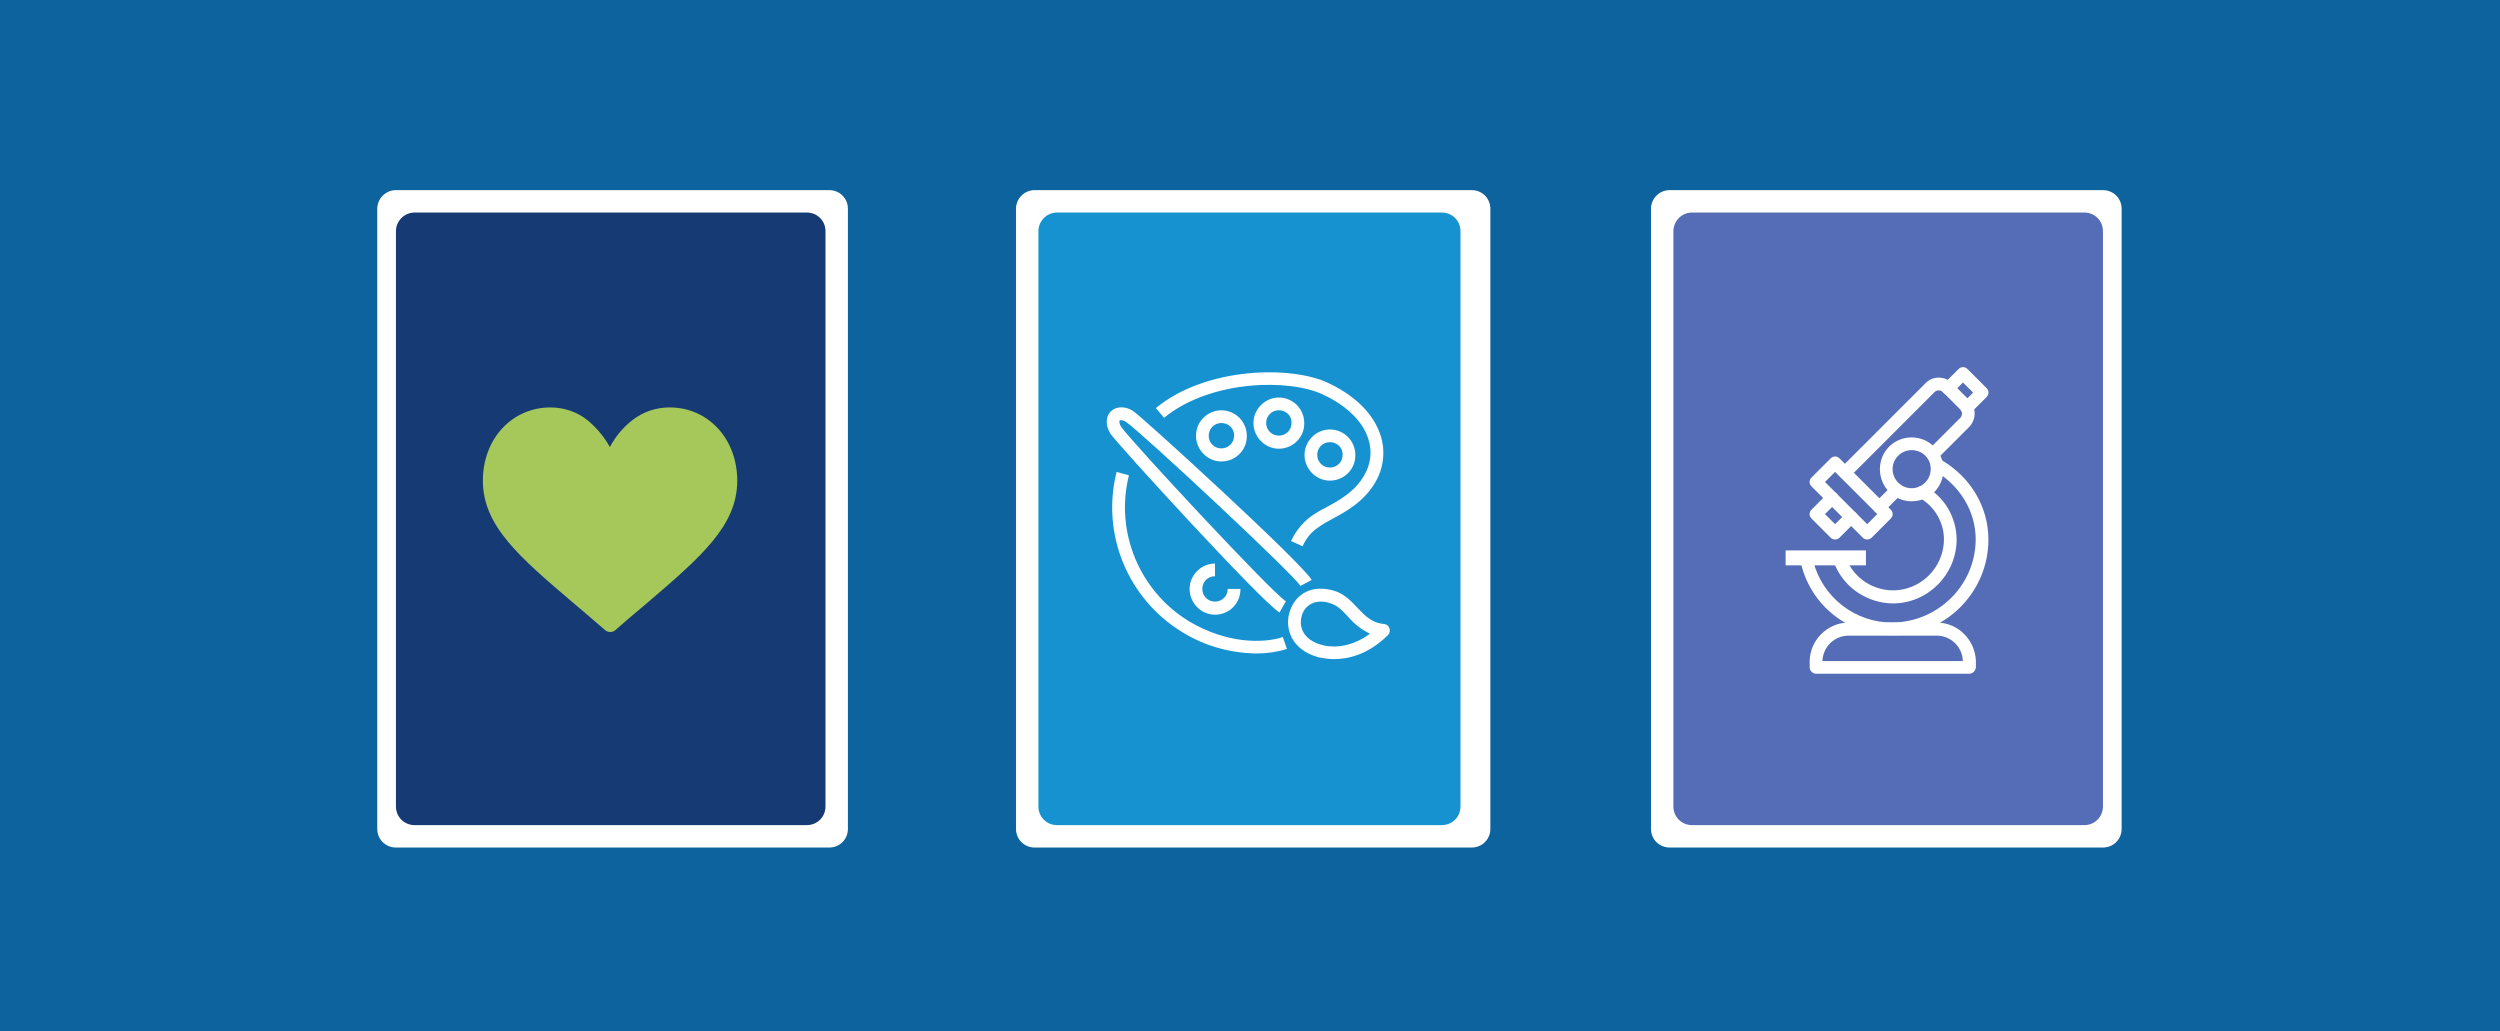 <?xml version="1.0" encoding="utf-8"?>
<!-- Generator: Adobe Illustrator 24.3.0, SVG Export Plug-In . SVG Version: 6.00 Build 0)  -->
<svg version="1.1" id="Group_1117" xmlns="http://www.w3.org/2000/svg" xmlns:xlink="http://www.w3.org/1999/xlink" x="0px" y="0px"
	 viewBox="0 0 669.3 276.1" style="enable-background:new 0 0 669.3 276.1;" xml:space="preserve">
<style type="text/css">
	.st0{fill:#0D639D;}
	.st1{fill:#FFFFFF;}
	.st2{fill:#556DB7;}
	.st3{fill:#163A74;}
	.st4{fill:#1692D1;}
	.st5{fill:#A6C85A;}
</style>
<path id="_3be9cf63be4f83d1169571a7d8c196a8" class="st0" d="M0,0h669.3v276.1H0V0z"/>
<g transform="matrix(1, 0, 0, 1, 0, 0)">
	<path id="Rectangle_1931-2" class="st1" d="M447,50.9h116c2.8,0,5,2.2,5,5v166c0,2.8-2.2,5-5,5H447c-2.8,0-5-2.2-5-5v-166
		C442,53.2,444.2,50.9,447,50.9z"/>
</g>
<path id="Rectangle_1932" class="st2" d="M453,56.9h105c2.8,0,5,2.2,5,5v154c0,2.8-2.2,5-5,5H453c-2.8,0-5-2.2-5-5v-154
	C448,59.2,450.2,56.9,453,56.9z"/>
<g transform="matrix(1, 0, 0, 1, 0, 0)">
	<path id="Rectangle_1927-2" class="st1" d="M106,50.9h116c2.8,0,5,2.2,5,5v166c0,2.8-2.2,5-5,5H106c-2.8,0-5-2.2-5-5v-166
		C101,53.2,103.2,50.9,106,50.9z"/>
</g>
<path id="Rectangle_1928" class="st3" d="M111,56.9h105c2.8,0,5,2.2,5,5v154c0,2.8-2.2,5-5,5H111c-2.8,0-5-2.2-5-5v-154
	C106,59.2,108.2,56.9,111,56.9z"/>
<g id="Group_1061" transform="translate(478.047 98.303)">
	<g id="Group_1051" transform="translate(6.439 33.33)">
		<path id="Path_1716" class="st1" d="M6.8,12.8c-0.5,0-0.9-0.2-1.2-0.5L0.5,7.2c-0.7-0.7-0.7-1.7,0-2.4c0,0,0,0,0,0l4.3-4.3
			c0.7-0.7,1.7-0.7,2.4,0s0.7,1.7,0,2.4l0,0L4.1,6l2.7,2.7l3.1-3.1c0.7-0.7,1.7-0.7,2.4,0s0.7,1.7,0,2.4L8,12.3
			C7.7,12.6,7.3,12.8,6.8,12.8z"/>
	</g>
	<g id="Group_1052" transform="translate(6.439 23.929)">
		<path id="Path_1717" class="st1" d="M15.4,22.2c-0.5,0-0.9-0.2-1.2-0.5L0.5,8c-0.7-0.7-0.7-1.7,0-2.4c0,0,0,0,0,0l5.1-5.1
			c0.7-0.7,1.7-0.7,2.4,0c0,0,0,0,0,0l13.7,13.7c0.7,0.7,0.7,1.7,0,2.4c0,0,0,0,0,0l-5.1,5.1C16.3,22,15.8,22.2,15.4,22.2z M4.1,6.8
			l11.3,11.3l2.7-2.7L6.8,4.1L4.1,6.8z"/>
	</g>
	<g id="Group_1053" transform="translate(0 49.052)">
		<rect id="Rectangle_1897" x="0" y="0" class="st1" width="21.5" height="4"/>
	</g>
	<g id="Group_1054" transform="translate(25.241 18.802)">
		<path id="Path_1718" class="st1" d="M8.5,17.1C3.8,17.1,0,13.3,0,8.5S3.8,0,8.5,0c4.7,0,8.5,3.8,8.5,8.5
			C17.1,13.3,13.3,17.1,8.5,17.1z M8.5,3.4c-2.8,0-5.1,2.3-5.1,5.1s2.3,5.1,5.1,5.1c2.8,0,5.1-2.3,5.1-5.1
			C13.7,5.7,11.4,3.4,8.5,3.4L8.5,3.4z"/>
	</g>
	<g id="Group_1055" transform="translate(6.44 68.37)">
		<path id="Path_1719" class="st1" d="M42.7,13.7h-41C0.8,13.7,0,12.9,0,12l0,0v-1.7C0.1,4.7,4.7,0.1,10.3,0h23.9
			c5.6,0.1,10.1,4.7,10.3,10.3V12C44.4,12.9,43.7,13.7,42.7,13.7C42.7,13.7,42.7,13.7,42.7,13.7z M3.4,10.3H41
			c-0.1-3.7-3.1-6.7-6.8-6.8H10.3C6.5,3.6,3.6,6.5,3.4,10.3L3.4,10.3z"/>
	</g>
	<g id="Group_1056" transform="translate(23.432 31.167)">
		<path id="Path_1720" class="st1" d="M1.7,8C0.8,8,0,7.3,0,6.3c0-0.5,0.2-0.9,0.5-1.2l4.6-4.6c0.7-0.7,1.7-0.7,2.4,0s0.7,1.7,0,2.4
			l0,0L2.9,7.5C2.6,7.9,2.2,8,1.7,8z"/>
	</g>
	<g id="Group_1057" transform="translate(14.186 2.846)">
		<path id="Path_1721" class="st1" d="M1.7,27.1c-0.9,0-1.7-0.8-1.7-1.7c0-0.5,0.2-0.9,0.5-1.2L23.3,1.4c2-2,5.2-1.9,7.2,0.1
			l4.4,4.4c2,2,2,5.2,0.1,7.2l-8.6,8.6c-0.7,0.7-1.7,0.7-2.4,0s-0.7-1.7,0-2.4l8.6-8.6c0.6-0.7,0.6-1.7-0.1-2.3L28,3.9
			c-0.6-0.7-1.7-0.7-2.3-0.1L2.9,26.6C2.6,26.9,2.2,27.1,1.7,27.1z"/>
	</g>
	<g id="Group_1058" transform="translate(4.089 24.364)">
		<path id="Path_1722" class="st1" d="M24.6,47.4C13,47.5,2.9,39.7,0.1,28.5c-0.3-0.9,0.2-1.9,1.1-2.1c0.9-0.3,1.9,0.2,2.1,1.1
			c0,0,0,0.1,0,0.1C5.8,37.3,14.6,44.1,24.6,44c12.2-0.2,22.1-10,22.2-22.2c0-7.6-4.2-14.5-11.2-18.6c-0.8-0.5-1.1-1.5-0.6-2.3
			s1.5-1.1,2.3-0.6c0,0,0,0,0,0C45.4,4.9,50.2,13,50.2,21.8C50.2,35.9,38.7,47.4,24.6,47.4z"/>
	</g>
	<g id="Group_1059" transform="translate(13.084 31.848)">
		<path id="Path_1723" class="st1" d="M15.6,31.4c-6.7-0.1-12.7-4-15.4-10.1c-0.4-0.9,0-1.9,0.9-2.3c0.8-0.4,1.8,0,2.2,0.8
			c3,6.9,11.1,10,17.9,6.9c4.9-2.2,8.1-7.1,8.1-12.5c0-4.6-2.6-8.9-6.6-11.1c-0.8-0.5-1.1-1.5-0.7-2.3c0.5-0.8,1.5-1.1,2.3-0.7
			c0,0,0.1,0,0.1,0c5.1,2.9,8.2,8.2,8.3,14.1C32.7,23.7,25,31.4,15.6,31.4z"/>
	</g>
	<g id="Group_1060" transform="translate(41.791 0)">
		<path id="Path_1724" class="st1" d="M6.7,12.6c-0.9,0-1.7-0.8-1.7-1.7c0-0.5,0.2-0.9,0.5-1.2l2.9-2.9L5.7,4.1L2.9,6.9
			c-0.7,0.7-1.7,0.7-2.4,0s-0.7-1.7,0-2.4l4-4c0.7-0.7,1.7-0.7,2.4,0c0,0,0,0,0,0L12,5.6c0.7,0.7,0.7,1.7,0,2.4c0,0,0,0,0,0
			l-4.1,4.1C7.6,12.5,7.2,12.6,6.7,12.6z"/>
	</g>
</g>
<g transform="matrix(1, 0, 0, 1, 0, 0)">
	<path id="Rectangle_1929-2" class="st1" d="M277,50.9h117c2.8,0,5,2.2,5,5v166c0,2.8-2.2,5-5,5H277c-2.8,0-5-2.2-5-5v-166
		C272,53.2,274.2,50.9,277,50.9z"/>
</g>
<path id="Rectangle_1930" class="st4" d="M283,56.9h103c2.8,0,5,2.2,5,5v154c0,2.8-2.2,5-5,5H283c-2.8,0-5-2.2-5-5v-154
	C278,59.2,280.2,56.9,283,56.9z"/>
<g id="Group_1014" transform="translate(296.255 99.649)">
	<g id="Group_1007" transform="translate(1.483 0)">
		<path id="Path_1686" class="st1" d="M38.6,75.3c-7-0.1-13.8-2-19.8-5.7C4.2,60.7-3,43.3,1.2,26.7l3.3,0.9
			C0.7,42.7,7.3,58.6,20.6,66.7c9.9,5.9,19.7,6,25.1,4.2l1.1,3.2C44.2,74.9,41.4,75.3,38.6,75.3z M51,46.6l-3.1-1.4
			c1.2-2.6,3-4.8,5.2-6.5c1.3-0.9,2.7-1.8,4.2-2.5c3.6-2,7.7-4.2,10.2-8.6c1.7-2.9,2.2-6.4,1.1-9.7C67.2,13.3,62.9,9,56.5,6
			c-9-4.3-30.1-4-42.6,6.2l-2.2-2.6C25.2-1.5,48.1-1.8,57.9,2.9c9.3,4.4,12.7,10.1,14,14.1c1.3,4.1,0.8,8.6-1.4,12.4
			c-3,5.2-7.7,7.8-11.6,9.9c-1.3,0.7-2.6,1.4-3.8,2.3C53.3,42.8,51.9,44.5,51,46.6z"/>
	</g>
	<g id="Group_1008" transform="translate(0 9.415)">
		<path id="Path_1687" class="st1" d="M46.3,54.9C42,52.6,2.4,9.3,1,7c-1.3-2.1-1.3-4.5,0.1-5.9C2.5-0.3,4.9-0.4,7,0.9
			c2.3,1.4,45.6,41,47.9,45.3l-3,1.6C50.1,44.7,8.8,6.2,5.2,3.9C4.3,3.3,3.6,3.4,3.5,3.5C3.4,3.6,3.3,4.3,3.9,5.2
			c2.4,3.6,40.8,44.9,44.1,46.7L46.3,54.9z"/>
	</g>
	<g id="Group_1009" transform="translate(48.607 58.009)">
		<path id="Path_1688" class="st1" d="M12.3,18.8c-1.4,0-2.8-0.2-4.2-0.5c-7-1.9-9-7.4-7.8-11.8c1.1-4,4.7-7.9,11.7-6.1
			c2.9,0.8,4.7,2.7,6.5,4.6c2,2.1,3.8,4.1,7.2,4.4c0.9,0.1,1.6,0.9,1.5,1.9c0,0.4-0.2,0.8-0.5,1.1C21.4,17.6,16.1,18.8,12.3,18.8z
			 M8.7,3.4C6.2,3.4,4.1,5,3.6,7.4C2.9,10.1,3.9,13.6,9,15c2.1,0.6,7.2,1.2,12.9-3c-2.3-1.1-4.3-2.7-5.9-4.6
			c-1.6-1.7-2.9-3.1-4.9-3.6C10.3,3.5,9.5,3.4,8.7,3.4z"/>
	</g>
	<g id="Group_1010" transform="translate(52.992 15.327)">
		<path id="Path_1689" class="st1" d="M6.8,13.7C3.1,13.7,0,10.6,0,6.8C0,3.1,3.1,0,6.8,0c3.8,0,6.8,3.1,6.8,6.8c0,0,0,0,0,0
			C13.7,10.6,10.6,13.7,6.8,13.7z M6.8,3.4c-1.9,0-3.4,1.5-3.4,3.4c0,1.9,1.5,3.4,3.4,3.4s3.4-1.5,3.4-3.4C10.3,4.9,8.7,3.4,6.8,3.4
			L6.8,3.4z"/>
	</g>
	<g id="Group_1011" transform="translate(39.318 6.781)">
		<path id="Path_1690" class="st1" d="M6.8,13.7C3.1,13.7,0,10.6,0,6.8C0,3.1,3.1,0,6.8,0c3.8,0,6.8,3.1,6.8,6.8v0
			C13.7,10.6,10.6,13.7,6.8,13.7z M6.8,3.4c-1.9,0-3.4,1.5-3.4,3.4c0,1.9,1.5,3.4,3.4,3.4s3.4-1.5,3.4-3.4l0,0
			C10.3,4.9,8.7,3.4,6.8,3.4L6.8,3.4z"/>
	</g>
	<g id="Group_1012" transform="translate(23.935 10.199)">
		<path id="Path_1691" class="st1" d="M6.8,13.7C3.1,13.7,0,10.6,0,6.8S3.1,0,6.8,0c3.8,0,6.8,3.1,6.8,6.8v0
			C13.7,10.6,10.6,13.7,6.8,13.7z M6.8,3.4c-1.9,0-3.4,1.5-3.4,3.4c0,1.9,1.5,3.4,3.4,3.4s3.4-1.5,3.4-3.4l0,0
			C10.3,4.9,8.7,3.4,6.8,3.4L6.8,3.4z"/>
	</g>
	<g id="Group_1013" transform="translate(22.226 51.221)">
		<path id="Path_1692" class="st1" d="M6.8,13.7C3.1,13.7,0,10.6,0,6.8C0,3.1,3.1,0,6.8,0v3.4c-1.9,0-3.4,1.5-3.4,3.4
			s1.5,3.4,3.4,3.4s3.4-1.5,3.4-3.4l0,0h3.4C13.7,10.6,10.6,13.7,6.8,13.7z"/>
	</g>
</g>
<g id="heart" transform="translate(129.275 109.076)">
	<g id="Group_1114" transform="translate(0 0)">
		<path id="Path_1767" class="st5" d="M50,0c-3.7,0-7.2,1.2-10.1,3.5c-2.4,1.9-4.4,4.3-5.9,7.1c-1.5-2.7-3.5-5.1-5.9-7.1
			C25.3,1.2,21.7,0,18.1,0C7.8,0,0,8.4,0,19.6C0,31.7,9.7,40,24.4,52.5c2.5,2.1,5.3,4.5,8.3,7.1c0.8,0.7,2,0.7,2.8,0
			c2.9-2.6,5.8-5,8.3-7.1C58.4,40,68.1,31.7,68.1,19.6C68.1,8.4,60.3,0,50,0z"/>
	</g>
</g>
</svg>
